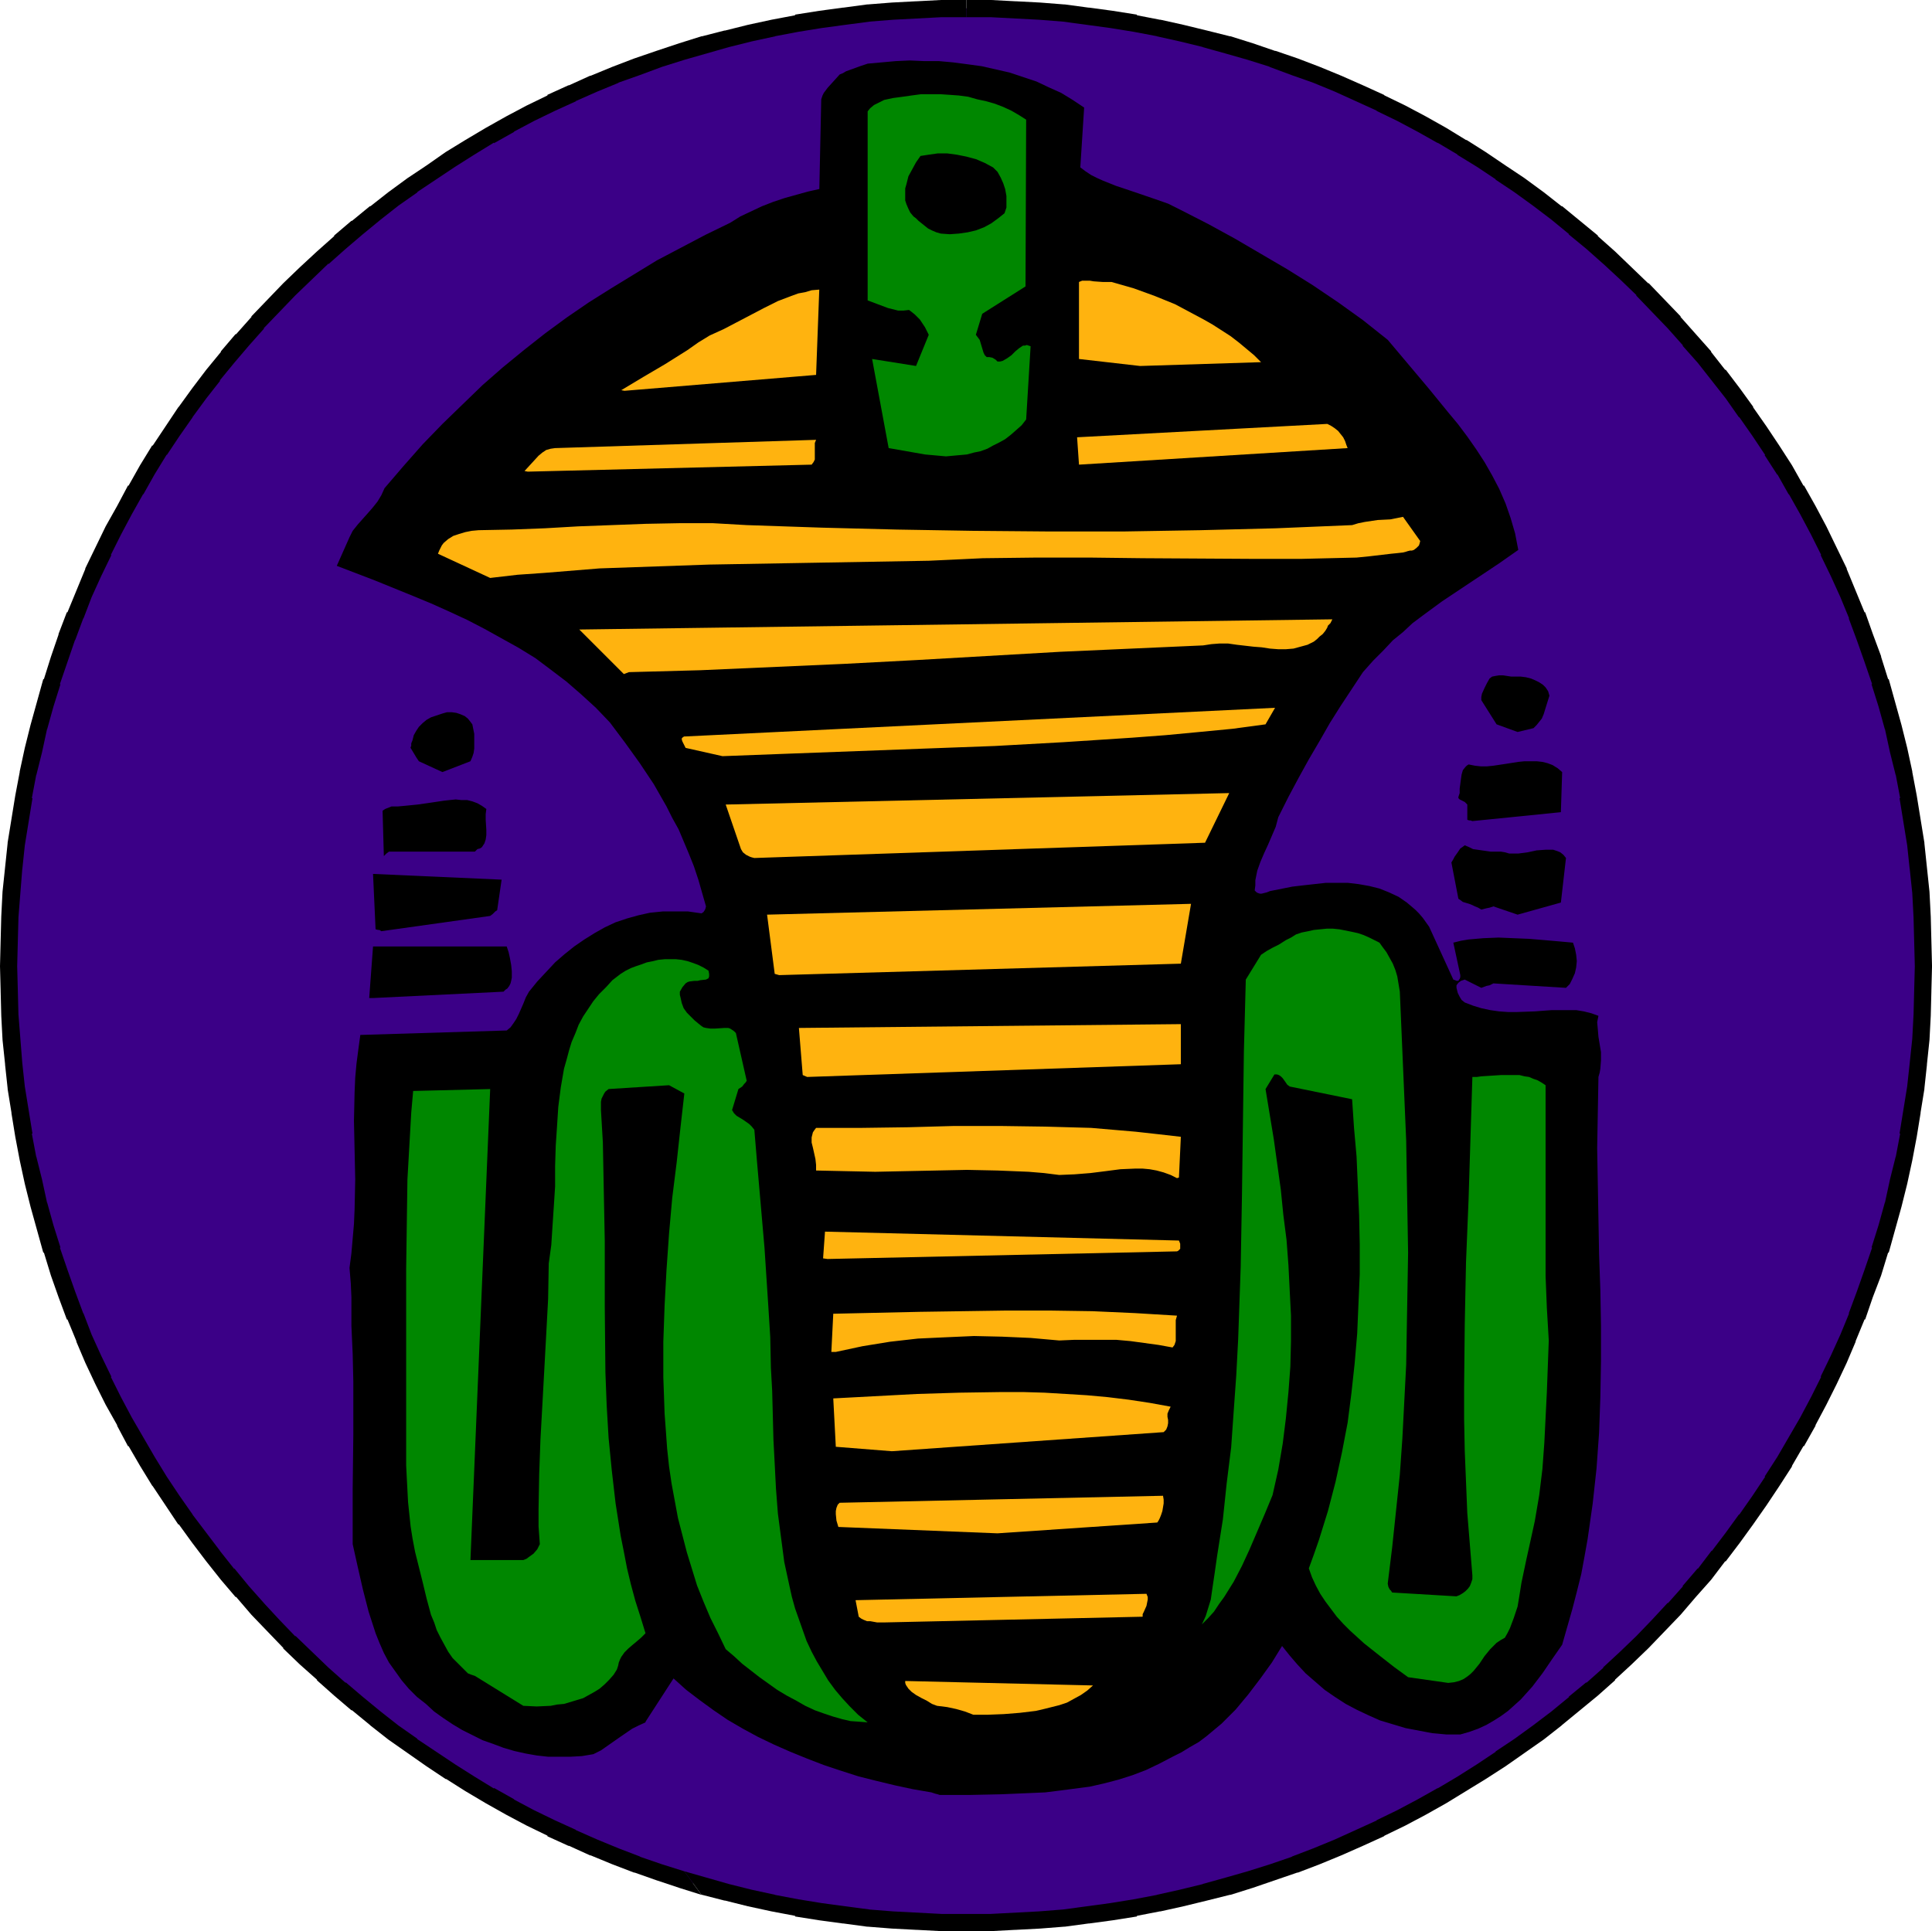 <?xml version="1.0" encoding="UTF-8" standalone="no"?>
<svg
   version="1.0"
   width="129.766mm"
   height="129.724mm"
   id="svg32"
   sodipodi:docname="Cobra.wmf"
   xmlns:inkscape="http://www.inkscape.org/namespaces/inkscape"
   xmlns:sodipodi="http://sodipodi.sourceforge.net/DTD/sodipodi-0.dtd"
   xmlns="http://www.w3.org/2000/svg"
   xmlns:svg="http://www.w3.org/2000/svg">
  <sodipodi:namedview
     id="namedview32"
     pagecolor="#ffffff"
     bordercolor="#000000"
     borderopacity="0.25"
     inkscape:showpageshadow="2"
     inkscape:pageopacity="0.0"
     inkscape:pagecheckerboard="0"
     inkscape:deskcolor="#d1d1d1"
     inkscape:document-units="mm" />
  <defs
     id="defs1">
    <pattern
       id="WMFhbasepattern"
       patternUnits="userSpaceOnUse"
       width="6"
       height="6"
       x="0"
       y="0" />
  </defs>
  <path
     style="fill:#3b0087;fill-opacity:1;fill-rule:evenodd;stroke:none"
     d="m 245.309,2.101 6.141,0.162 6.302,0.162 6.141,0.323 6.141,0.646 6.141,0.646 5.979,0.97 5.979,0.97 5.979,1.131 5.818,1.293 5.979,1.454 5.818,1.454 5.656,1.778 5.656,1.778 5.656,2.101 5.494,2.101 5.494,2.262 5.494,2.262 5.171,2.586 5.333,2.586 5.171,2.747 5.171,2.909 5.01,2.909 5.01,3.232 4.848,3.232 4.848,3.232 4.686,3.555 4.686,3.555 4.525,3.555 4.525,3.878 4.363,3.878 4.202,3.878 4.202,4.202 4.04,4.04 4.04,4.363 3.878,4.363 3.717,4.363 3.717,4.525 3.555,4.686 3.394,4.848 3.394,4.686 3.232,4.848 3.07,5.01 3.07,5.171 2.909,5.01 2.747,5.333 2.586,5.171 2.424,5.333 2.424,5.494 2.262,5.494 2.101,5.494 1.939,5.656 1.939,5.656 1.616,5.818 1.616,5.656 1.454,5.979 1.293,5.818 1.131,5.979 0.97,5.979 0.808,5.979 0.808,6.141 0.485,6.141 0.323,6.141 0.323,6.302 v 6.302 6.141 l -0.323,6.302 -0.323,6.141 -0.485,6.141 -0.808,6.141 -0.808,5.979 -0.97,5.979 -1.131,5.979 -1.293,5.979 -1.454,5.818 -1.616,5.818 -1.616,5.656 -1.939,5.656 -1.939,5.656 -2.101,5.494 -2.262,5.494 -2.424,5.333 -2.424,5.494 -2.586,5.171 -2.747,5.171 -2.909,5.171 -3.07,5.01 -3.07,5.01 -3.232,4.848 -3.394,4.848 -3.394,4.686 -3.555,4.686 -3.717,4.525 -3.717,4.525 -3.878,4.363 -4.04,4.202 -4.04,4.202 -4.202,4.04 -4.202,4.04 -4.363,3.878 -4.525,3.717 -4.525,3.717 -4.686,3.555 -4.686,3.394 -4.848,3.394 -4.848,3.232 -5.01,3.07 -5.01,2.909 -5.171,2.909 -5.171,2.747 -5.333,2.586 -5.171,2.586 -5.494,2.262 -5.494,2.262 -5.494,2.262 -5.656,1.778 -5.656,1.939 -5.656,1.778 -5.818,1.454 -5.979,1.454 -5.818,1.293 -5.979,1.131 -5.979,0.97 -5.979,0.97 -6.141,0.646 -6.141,0.646 -6.141,0.323 -6.302,0.162 -6.141,0.162 -6.302,-0.162 -6.302,-0.162 -6.141,-0.323 -6.141,-0.646 -6.141,-0.646 -5.979,-0.97 -5.979,-0.97 -5.979,-1.131 -5.979,-1.293 -5.818,-1.454 -5.818,-1.454 -5.656,-1.778 -5.656,-1.939 -5.656,-1.778 -5.494,-2.262 -5.494,-2.262 -5.494,-2.262 -5.333,-2.586 -5.333,-2.586 -5.171,-2.747 -5.171,-2.909 -5.01,-2.909 -4.848,-3.07 -5.01,-3.232 -4.686,-3.394 -4.848,-3.394 -4.525,-3.555 -4.686,-3.717 -4.363,-3.717 -4.363,-3.878 -4.202,-4.04 -4.202,-4.04 -4.04,-4.202 -4.04,-4.202 -3.878,-4.363 -3.717,-4.525 -3.717,-4.525 -3.555,-4.686 -3.555,-4.686 -3.232,-4.848 -3.232,-4.848 -3.07,-5.01 -3.07,-5.01 -2.909,-5.171 -2.747,-5.171 -2.586,-5.171 -2.424,-5.494 -2.424,-5.333 -2.262,-5.494 -2.101,-5.494 -1.939,-5.656 -1.939,-5.656 -1.616,-5.656 -1.616,-5.818 -1.454,-5.818 -1.293,-5.979 -1.131,-5.979 -0.97,-5.979 -0.808,-5.979 -0.808,-6.141 -0.485,-6.141 -0.323,-6.141 -0.323,-6.302 v -6.141 -6.302 l 0.323,-6.302 0.323,-6.141 0.485,-6.141 0.808,-6.141 0.808,-5.979 0.97,-5.979 1.131,-5.979 1.293,-5.818 1.454,-5.979 1.616,-5.656 1.616,-5.818 1.939,-5.656 1.939,-5.656 2.101,-5.494 2.262,-5.494 2.424,-5.494 2.424,-5.333 2.586,-5.171 2.747,-5.333 2.909,-5.01 3.07,-5.171 3.07,-5.01 3.232,-4.848 3.232,-4.686 3.555,-4.848 3.555,-4.686 3.717,-4.525 3.717,-4.363 3.878,-4.363 4.04,-4.363 4.04,-4.04 4.202,-4.202 4.202,-3.878 4.363,-3.878 4.363,-3.878 4.686,-3.555 4.525,-3.555 4.848,-3.555 4.686,-3.232 5.01,-3.232 4.848,-3.232 5.01,-2.909 5.171,-2.909 5.171,-2.747 5.333,-2.586 5.333,-2.586 5.494,-2.262 5.494,-2.262 5.494,-2.101 5.656,-2.101 5.656,-1.778 5.656,-1.778 5.818,-1.454 5.818,-1.454 5.979,-1.293 5.979,-1.131 5.979,-0.97 5.979,-0.97 6.141,-0.646 6.141,-0.646 6.141,-0.323 6.302,-0.162 z"
     id="path1" />
  <path
     style="fill:#000000;fill-opacity:1;fill-rule:evenodd;stroke:none"
     d="m 245.309,4.363 h 6.141 v 0 l 6.141,0.323 v 0 l 6.141,0.323 v 0 l 6.141,0.485 v 0 l 5.979,0.808 v 0 l 5.979,0.808 v 0 l 5.979,0.97 v 0 l 5.979,1.131 h -0.162 l 5.818,1.293 5.979,1.454 h -0.162 l 5.818,1.616 v 0 l 5.656,1.616 v 0 l 5.656,1.778 h -0.162 l 5.656,2.101 5.494,1.939 v 0 l 5.494,2.262 v 0 l 5.333,2.424 v 0 l 5.333,2.424 h -0.162 l 5.333,2.586 5.171,2.747 v 0 l 5.171,2.909 -0.162,-0.162 5.171,3.07 h -0.162 l 5.01,3.07 v 0 l 4.848,3.232 h -0.162 l 4.848,3.232 v 0 l 4.686,3.394 4.686,3.555 v 0 l 4.525,3.717 h -0.162 l 4.525,3.717 v 0 l 4.363,3.878 -0.162,-0.162 4.363,4.04 4.202,4.04 h -0.162 l 4.04,4.202 4.04,4.202 v 0 l 3.878,4.363 h -0.162 l 3.878,4.363 v 0 l 3.555,4.525 v 0 l 3.555,4.525 3.394,4.848 v -0.162 l 3.394,4.848 v 0 l 3.232,4.848 h -0.162 l 3.232,5.01 v -0.162 l 2.909,5.171 v -0.162 l 2.909,5.171 v 0 l 2.747,5.171 2.586,5.171 h -0.162 l 2.586,5.333 v 0 l 2.424,5.333 v 0 l 2.262,5.494 -0.162,-0.162 2.101,5.656 1.939,5.494 v 0 l 1.939,5.656 h -0.162 l 1.778,5.656 v 0 l 1.616,5.818 v -0.162 l 1.293,5.979 1.454,5.818 v -0.162 l 1.131,5.979 h -0.162 l 0.97,5.979 v 0 l 0.97,5.979 v 0 l 0.646,6.141 v -0.162 l 0.646,6.141 v 0 l 0.323,6.141 v 0 l 0.162,6.141 v 0 l 0.162,6.302 -0.162,6.141 v 0 l -0.162,6.302 v -0.162 l -0.323,6.141 v 0 l -0.646,6.141 v 0 l -0.646,5.979 v 0 l -0.97,5.979 v 0 l -0.97,5.979 h 0.162 l -1.131,5.979 v -0.162 l -1.454,5.818 -1.293,5.979 v -0.162 l -1.616,5.818 v 0 l -1.778,5.656 h 0.162 l -1.939,5.656 v 0 l -1.939,5.494 -2.101,5.656 0.162,-0.162 -2.262,5.494 v 0 l -2.424,5.333 v 0 l -2.586,5.333 h 0.162 l -2.586,5.171 -2.747,5.171 v 0 l -2.909,5.01 v 0 l -2.909,5.01 v 0 l -3.232,5.01 h 0.162 l -3.232,4.848 v 0 l -3.394,4.848 v -0.162 l -3.394,4.686 -3.555,4.686 v -0.162 l -3.555,4.686 v -0.162 l -3.878,4.525 h 0.162 l -3.878,4.363 v -0.162 l -4.04,4.363 -4.04,4.202 0.162,-0.162 -4.202,4.04 -4.363,4.04 h 0.162 l -4.363,3.878 v -0.162 l -4.525,3.717 h 0.162 l -4.525,3.717 v 0 l -4.686,3.555 -4.686,3.394 v 0 l -4.848,3.232 h 0.162 l -4.848,3.232 v 0 l -4.848,3.07 -5.171,3.07 0.162,-0.162 -5.171,2.909 v 0 l -5.171,2.747 -5.333,2.586 h 0.162 l -5.333,2.424 v 0 l -5.333,2.424 v 0 l -5.494,2.262 v 0 l -5.494,2.101 h 0.162 l -5.656,1.939 -5.656,1.778 v 0 l -5.656,1.616 v 0 l -5.818,1.616 h 0.162 l -5.979,1.454 -5.818,1.293 h 0.162 l -5.979,1.131 v 0 l -5.979,0.97 v 0 l -5.979,0.808 v 0 l -5.979,0.808 v 0 l -6.141,0.485 v 0 l -6.141,0.323 v 0 l -6.141,0.323 v 0 h -6.141 -6.302 v 0 l -6.141,-0.323 v 0 l -6.141,-0.323 v 0 l -6.141,-0.485 h 0.162 l -6.141,-0.808 v 0 l -5.979,-0.808 v 0 l -5.979,-0.97 v 0 l -5.979,-1.131 h 0.162 l -5.979,-1.293 -5.818,-1.454 v 0 l -5.656,-1.616 v 0 l -5.656,-1.616 v 0 l 4.363,5.979 h 0.162 l 5.656,1.454 h 0.162 l 5.818,1.454 5.979,1.293 v 0 l 5.979,1.131 v 0.162 l 6.141,0.97 v 0 l 5.979,0.808 h 0.162 l 5.979,0.808 h 0.162 l 6.141,0.485 v 0 l 6.141,0.323 h 0.162 l 6.141,0.323 h 0.162 6.302 6.141 0.162 l 6.141,-0.323 h 0.162 l 6.141,-0.323 v 0 l 6.141,-0.485 h 0.162 l 5.979,-0.808 h 0.162 l 5.979,-0.808 v 0 l 6.141,-0.97 v -0.162 l 5.818,-1.131 h 0.162 l 5.818,-1.293 5.979,-1.454 v 0 l 5.818,-1.454 h 0.162 l 5.656,-1.778 v 0 l 5.656,-1.939 5.656,-1.939 h 0.162 l 5.494,-2.101 v 0 l 5.494,-2.262 v 0 l 5.494,-2.424 v 0 l 5.333,-2.424 0.162,-0.162 5.333,-2.586 5.171,-2.747 v 0 l 5.171,-2.909 v 0 l 5.01,-3.07 5.01,-3.07 v 0 l 5.01,-3.232 v 0 l 4.848,-3.394 v 0 l 4.848,-3.394 4.525,-3.555 0.162,-0.162 4.525,-3.717 v 0 l 4.525,-3.717 v 0 l 4.363,-3.878 v -0.162 l 4.202,-3.878 4.202,-4.04 0.162,-0.162 4.04,-4.202 4.04,-4.202 v 0 l 3.878,-4.525 v 0 l 3.878,-4.363 v 0 l 3.555,-4.686 h 0.162 l 3.555,-4.686 3.394,-4.686 v 0 l 3.394,-4.848 v 0 l 3.232,-4.848 v 0 l 3.232,-5.01 v -0.162 l 2.909,-5.01 h 0.162 l 2.909,-5.171 v -0.162 l 2.747,-5.171 2.586,-5.171 v 0 l 2.586,-5.494 v 0 l 2.262,-5.333 v -0.162 l 2.262,-5.494 h 0.162 l 1.939,-5.656 2.101,-5.494 v 0 l 1.778,-5.818 h 0.162 l 1.616,-5.818 v 0 l 1.616,-5.818 v 0 l 1.454,-5.818 1.293,-5.979 v 0 l 1.131,-5.979 v 0 l 0.97,-5.979 v -0.162 l 0.97,-5.979 v -0.162 l 0.646,-5.979 v -0.162 l 0.646,-6.141 v 0 l 0.323,-6.141 v 0 l 0.162,-6.302 v -0.162 l 0.162,-6.141 -0.162,-6.302 v 0 l -0.162,-6.302 v 0 l -0.323,-6.302 v 0 l -0.646,-6.141 v 0 l -0.646,-6.141 v -0.162 l -0.97,-5.979 v 0 l -0.97,-5.979 v 0 l -1.131,-5.979 v -0.162 l -1.293,-5.979 -1.454,-5.818 v 0 l -1.616,-5.818 v 0 l -1.616,-5.818 h -0.162 l -1.778,-5.656 v -0.162 l -2.101,-5.656 -1.939,-5.494 h -0.162 l -2.262,-5.494 v 0 l -2.262,-5.494 v -0.162 l -2.586,-5.333 v 0 l -2.586,-5.333 -2.747,-5.171 v 0 l -2.909,-5.171 h -0.162 l -2.909,-5.171 v 0 l -3.232,-5.01 v 0 l -3.232,-4.848 v 0 l -3.394,-4.848 v -0.162 l -3.394,-4.686 -3.555,-4.686 h -0.162 l -3.555,-4.525 v -0.162 l -3.878,-4.363 v 0 l -3.878,-4.363 v -0.162 l -4.04,-4.202 -4.04,-4.202 h -0.162 l -4.202,-4.04 -4.202,-4.04 v 0 l -4.363,-3.878 v -0.162 l -4.525,-3.717 v 0 l -4.525,-3.717 h -0.162 l -4.525,-3.555 -4.848,-3.555 v 0 l -4.848,-3.232 v 0 l -5.01,-3.394 v 0 l -4.848,-3.07 h -0.162 l -5.01,-3.07 v 0 l -5.171,-2.909 v 0 l -5.171,-2.747 -5.333,-2.586 -0.162,-0.162 -5.333,-2.424 v 0 l -5.494,-2.424 v 0 l -5.494,-2.262 v 0 l -5.494,-2.101 -5.656,-1.939 h -0.162 l -5.656,-1.939 v 0 l -5.656,-1.778 h -0.162 l -5.818,-1.454 v 0 l -5.979,-1.454 -5.818,-1.293 h -0.162 l -5.818,-1.131 V 3.717 l -6.141,-0.97 v 0 l -5.979,-0.808 h -0.162 l -5.979,-0.808 h -0.162 L 264.054,0.646 v 0 l -6.141,-0.323 h -0.162 L 251.611,0 h -0.162 -6.141 z"
     id="path2" />
  <path
     style="fill:#000000;fill-opacity:1;fill-rule:evenodd;stroke:none"
     d="m 173.72,475.103 -5.656,-1.778 -5.656,-1.939 h 0.162 l -5.494,-2.101 v 0 l -5.494,-2.262 v 0 l -5.494,-2.424 h 0.162 l -5.333,-2.424 v 0 l -5.333,-2.586 -5.171,-2.747 h 0.162 l -5.171,-2.909 v 0.162 l -5.01,-3.07 -4.848,-3.07 v 0 l -4.848,-3.232 v 0 l -4.848,-3.232 h 0.162 l -4.848,-3.394 -4.525,-3.555 v 0 l -4.525,-3.717 v 0 l -4.363,-3.717 v 0.162 l -4.363,-3.878 v 0 l -4.202,-4.04 -4.202,-4.04 v 0.162 l -4.04,-4.202 -4.04,-4.363 0.162,0.162 -3.878,-4.363 v 0 l -3.717,-4.525 v 0.162 l -3.717,-4.686 0.162,0.162 -3.555,-4.686 -3.555,-4.686 0.162,0.162 -3.394,-4.848 v 0 l -3.232,-4.848 v 0 l -3.07,-5.01 -2.909,-5.01 v 0 l -2.909,-5.01 v 0 l -2.747,-5.171 -2.586,-5.171 h 0.162 l -2.586,-5.333 v 0 l -2.424,-5.333 v 0 l -2.101,-5.494 v 0.162 l -2.101,-5.656 -1.939,-5.494 v 0 l -1.939,-5.656 h 0.162 l -1.778,-5.656 v 0 l -1.616,-5.818 v 0.162 l -1.293,-5.979 -1.454,-5.818 v 0.162 l -1.131,-5.979 h 0.162 l -0.97,-5.979 v 0 l -0.97,-5.979 v 0 l -0.646,-5.979 v 0 L 5.171,263.731 v 0 l -0.485,-6.141 v 0.162 l -0.162,-6.302 v 0 l -0.162,-6.141 0.162,-6.302 v 0 l 0.162,-6.141 v 0 l 0.485,-6.141 v 0 l 0.485,-6.141 v 0.162 l 0.646,-6.141 v 0 l 0.97,-5.979 v 0 l 0.97,-5.979 H 8.08 l 1.131,-5.979 v 0.162 l 1.454,-5.818 1.293,-5.979 v 0.162 l 1.616,-5.818 v 0 l 1.778,-5.656 h -0.162 l 1.939,-5.656 1.939,-5.656 v 0.162 l 2.101,-5.656 v 0.162 l 2.101,-5.494 v 0 l 2.424,-5.333 v 0 l 2.586,-5.333 h -0.162 l 2.586,-5.171 2.747,-5.171 v 0 l 2.909,-5.171 v 0.162 l 2.909,-5.171 3.07,-5.01 v 0.162 l 3.232,-4.848 v 0 l 3.394,-4.848 -0.162,0.162 3.555,-4.848 3.555,-4.525 h -0.162 l 3.717,-4.525 v 0 l 3.717,-4.363 v 0 l 3.878,-4.363 h -0.162 l 4.04,-4.202 4.04,-4.202 v 0 l 4.202,-4.04 4.202,-4.04 v 0.162 l 4.363,-3.878 v 0 l 4.363,-3.717 v 0 l 4.525,-3.717 v 0 l 4.525,-3.555 4.848,-3.394 h -0.162 l 4.848,-3.232 v 0 l 4.848,-3.232 v 0 l 4.848,-3.07 v 0 l 5.01,-3.07 v 0.162 l 5.171,-2.909 h -0.162 l 5.171,-2.747 5.333,-2.586 v 0 l 5.333,-2.424 h -0.162 l 5.494,-2.424 v 0 l 5.494,-2.262 h -0.162 l 5.494,-1.939 5.656,-2.101 v 0 l 5.656,-1.778 v 0 l 5.656,-1.616 v 0 l 5.656,-1.616 v 0 l 5.818,-1.454 5.979,-1.293 h -0.162 l 5.979,-1.131 v 0 l 5.979,-0.97 v 0 l 5.979,-0.808 v 0 l 6.141,-0.808 h -0.162 l 6.141,-0.485 v 0 l 6.141,-0.323 v 0 l 6.141,-0.323 v 0 h 6.302 V 0 h -6.302 -0.162 l -6.141,0.323 h -0.162 l -6.141,0.323 v 0 l -6.141,0.485 h -0.162 l -5.979,0.808 h -0.162 l -5.979,0.808 v 0 l -6.141,0.97 v 0.162 l -5.979,1.131 v 0 l -5.979,1.293 -5.818,1.454 h -0.162 l -5.656,1.454 h -0.162 l -5.656,1.778 v 0 l -5.818,1.939 v 0 l -5.656,1.939 -5.494,2.101 v 0 l -5.494,2.262 h -0.162 l -5.333,2.424 h -0.162 l -5.333,2.424 v 0.162 l -5.333,2.586 -5.171,2.747 v 0 l -5.171,2.909 v 0 l -5.171,3.07 v 0 l -5.01,3.07 v 0 l -4.848,3.394 v 0 l -4.848,3.232 v 0 l -4.848,3.555 -4.525,3.555 h -0.162 l -4.525,3.717 h -0.162 l -4.363,3.717 v 0.162 l -4.363,3.878 v 0 l -4.363,4.04 -4.202,4.04 v 0 l -4.04,4.202 -4.04,4.202 v 0.162 l -3.878,4.363 h -0.162 l -3.717,4.363 v 0.162 l -3.717,4.525 v 0 l -3.555,4.686 -3.394,4.686 -0.162,0.162 -3.232,4.848 v 0 l -3.232,4.848 h -0.162 l -3.07,5.01 -2.909,5.171 h -0.162 l -2.747,5.171 v 0 l -2.909,5.171 -2.586,5.333 v 0 l -2.586,5.333 v 0.162 l -2.262,5.494 v 0 l -2.262,5.494 h -0.162 l -2.101,5.494 v 0.162 l -1.939,5.656 -1.778,5.656 h -0.162 l -1.616,5.818 v 0 l -1.616,5.818 v 0 l -1.454,5.818 -1.293,5.979 v 0.162 l -1.131,5.979 v 0 l -0.97,5.979 v 0 l -0.97,5.979 v 0.162 l -0.646,6.141 v 0 l -0.646,6.141 v 0 l -0.323,6.302 v 0 l -0.162,6.302 v 0 L 0,245.309 l 0.162,6.141 v 0.162 l 0.162,6.302 v 0 l 0.323,6.141 v 0 l 0.646,6.141 v 0.162 l 0.646,5.979 v 0.162 l 0.97,5.979 v 0.162 l 0.97,5.979 v 0 l 1.131,5.979 v 0 l 1.293,5.979 1.454,5.818 v 0 l 1.616,5.818 v 0 l 1.616,5.818 h 0.162 l 1.778,5.818 v 0 l 1.939,5.494 2.101,5.656 h 0.162 l 2.262,5.494 v 0.162 l 2.262,5.333 v 0 l 2.586,5.494 v 0 l 2.586,5.171 2.909,5.171 v 0.162 l 2.747,5.171 h 0.162 l 2.909,5.01 3.07,5.01 0.162,0.162 3.232,4.848 v 0 l 3.232,4.848 h 0.162 l 3.394,4.686 3.555,4.686 v 0 l 3.717,4.686 v 0 l 3.717,4.363 h 0.162 l 3.878,4.525 v 0 l 4.04,4.202 4.04,4.202 v 0.162 l 4.202,4.04 4.363,3.878 v 0.162 l 4.363,3.878 v 0 l 4.363,3.717 h 0.162 l 4.525,3.717 0.162,0.162 4.525,3.555 4.848,3.394 v 0 l 4.848,3.394 v 0 l 4.848,3.232 h 0.162 l 4.848,3.07 5.171,3.07 v 0 l 5.171,2.909 v 0 l 5.171,2.747 5.333,2.586 v 0.162 l 5.333,2.424 h 0.162 l 5.333,2.424 h 0.162 l 5.494,2.262 v 0 l 5.494,2.101 h 0.162 l 5.494,1.939 5.818,1.939 v 0 l 5.656,1.778 z"
     id="path3" />
  <path
     style="fill:#000000;fill-opacity:1;fill-rule:evenodd;stroke:none"
     d="m 238.845,455.711 h 7.595 l 7.595,-0.162 7.595,-0.323 3.717,-0.162 3.878,-0.485 3.717,-0.485 3.717,-0.485 3.555,-0.808 3.717,-0.97 3.555,-1.131 3.394,-1.293 3.394,-1.616 3.394,-1.778 2.262,-1.131 2.101,-1.293 2.262,-1.293 1.939,-1.454 1.939,-1.616 1.939,-1.616 1.778,-1.778 1.778,-1.778 3.232,-3.878 3.07,-4.04 2.909,-4.04 2.586,-4.202 1.939,2.424 1.939,2.262 2.101,2.262 2.424,2.101 2.424,2.101 2.586,1.778 2.747,1.778 2.747,1.454 3.07,1.454 2.909,1.293 3.232,0.97 3.232,0.97 3.394,0.646 3.394,0.646 3.555,0.323 h 3.555 l 2.262,-0.646 2.262,-0.808 2.101,-0.97 1.939,-1.131 1.778,-1.131 1.778,-1.293 1.616,-1.454 1.616,-1.454 1.454,-1.616 1.454,-1.616 2.586,-3.394 2.424,-3.555 2.586,-3.717 1.293,-4.525 1.293,-4.525 1.131,-4.363 1.131,-4.525 0.808,-4.363 0.808,-4.525 0.646,-4.525 0.646,-4.525 0.97,-8.888 0.646,-9.05 0.323,-9.05 0.162,-9.05 v -9.05 l -0.162,-9.05 -0.323,-9.05 -0.162,-9.05 -0.323,-17.938 0.162,-9.05 0.162,-9.05 0.323,-1.131 0.162,-0.97 0.162,-2.101 v -2.101 l -0.323,-1.939 -0.323,-1.939 -0.162,-1.939 -0.162,-1.778 0.162,-0.808 0.162,-0.808 -1.778,-0.646 -1.939,-0.485 -1.939,-0.323 h -1.939 -2.101 -2.101 l -2.262,0.162 -2.101,0.162 -4.525,0.162 h -2.262 l -2.262,-0.162 -2.262,-0.323 -2.262,-0.485 -2.101,-0.646 -2.101,-0.808 -0.808,-0.646 -0.485,-0.808 -0.485,-0.97 -0.323,-1.293 v -0.646 l 0.485,-0.646 0.646,-0.485 0.97,-0.323 4.202,2.101 1.293,-0.485 0.808,-0.162 0.97,-0.485 18.422,1.131 0.97,-0.97 0.646,-1.293 0.646,-1.454 0.323,-1.454 0.162,-1.616 -0.162,-1.616 -0.323,-1.616 -0.485,-1.454 -3.555,-0.323 -3.717,-0.323 -3.878,-0.323 -3.878,-0.162 -3.878,-0.162 -3.878,0.162 -3.717,0.323 -1.939,0.323 -1.939,0.485 1.778,8.242 v 0.485 l -0.162,0.485 -0.162,0.162 -0.162,0.323 h -0.162 -0.323 l -0.323,-0.162 -0.485,-0.162 -6.141,-13.413 -0.808,-1.131 -0.808,-1.131 -0.97,-1.131 -0.97,-0.97 -2.101,-1.778 -2.101,-1.454 -2.424,-1.131 -2.424,-0.97 -2.586,-0.646 -2.747,-0.485 -2.747,-0.323 h -2.747 -2.747 l -2.909,0.323 -2.909,0.323 -2.747,0.323 -5.656,1.131 -0.808,0.323 -0.646,0.162 -0.646,0.162 v 0 h -0.162 -0.323 l -0.485,-0.162 -0.323,-0.162 -0.485,-0.485 0.162,-1.293 v -1.293 l 0.485,-2.424 0.808,-2.262 0.97,-2.262 0.97,-2.101 0.97,-2.262 0.97,-2.262 0.646,-2.424 2.586,-5.171 2.586,-4.848 2.586,-4.686 2.747,-4.686 2.586,-4.525 2.747,-4.363 5.656,-8.565 2.586,-2.909 2.586,-2.586 2.424,-2.586 2.586,-2.101 2.424,-2.262 2.586,-1.939 2.424,-1.778 2.424,-1.778 4.848,-3.232 4.848,-3.232 4.848,-3.232 4.848,-3.394 -0.808,-4.202 -1.131,-3.878 -1.293,-3.717 -1.616,-3.717 -1.778,-3.394 -1.939,-3.394 -2.101,-3.232 -2.262,-3.232 -2.424,-3.232 -2.424,-2.909 -5.01,-6.141 -5.171,-6.141 -5.171,-6.141 -6.302,-5.01 -6.302,-4.525 -6.464,-4.363 -6.464,-4.04 -6.626,-3.878 -6.626,-3.878 -6.787,-3.717 -6.949,-3.555 -3.232,-1.616 -3.232,-1.131 -6.626,-2.262 -3.394,-1.131 -3.232,-1.293 -1.454,-0.646 -1.616,-0.808 -1.454,-0.97 -1.293,-0.97 0.97,-15.19 -2.909,-1.939 -2.909,-1.778 -3.232,-1.454 -3.07,-1.454 -3.394,-1.131 -3.394,-1.131 -3.555,-0.808 -3.555,-0.808 -3.555,-0.485 -3.717,-0.485 -3.555,-0.323 h -3.717 l -3.717,-0.162 -3.555,0.162 -3.555,0.323 -3.555,0.323 -1.939,0.646 -1.778,0.646 -1.778,0.646 -0.808,0.485 -0.808,0.323 -3.07,3.394 -0.97,1.293 -0.323,0.646 -0.323,0.97 -0.485,22.786 -2.909,0.646 -2.909,0.808 -2.909,0.808 -2.909,0.97 -2.909,1.131 -2.747,1.293 -2.747,1.293 -2.586,1.616 -6.302,3.07 -6.141,3.232 -6.141,3.232 -5.818,3.555 -5.818,3.555 -5.656,3.555 -5.656,3.878 -5.494,4.04 -5.333,4.202 -5.333,4.363 -5.171,4.525 -5.01,4.848 -5.171,5.01 -5.01,5.171 -4.848,5.494 -4.848,5.656 -0.808,1.778 -0.97,1.616 -1.293,1.616 -1.131,1.293 -2.586,2.909 -1.293,1.616 -0.808,1.616 -3.232,7.272 9.696,3.717 9.534,3.878 4.686,1.939 4.686,2.101 4.525,2.101 4.363,2.262 4.363,2.424 4.363,2.424 4.202,2.586 3.878,2.909 4.04,3.07 3.717,3.232 3.717,3.394 3.555,3.717 3.878,5.171 3.717,5.171 3.555,5.333 3.232,5.656 1.454,2.909 1.616,2.909 1.293,3.07 1.293,3.07 1.293,3.232 1.131,3.394 0.97,3.394 0.97,3.394 -0.162,0.646 -0.162,0.323 -0.323,0.485 -0.485,0.323 -3.394,-0.485 h -3.394 -3.07 l -3.232,0.323 -2.909,0.646 -2.909,0.808 -2.909,0.97 -2.747,1.293 -2.586,1.454 -2.586,1.616 -2.586,1.778 -2.424,1.939 -2.424,2.101 -2.262,2.424 -2.262,2.424 -2.101,2.586 -0.808,1.454 -0.646,1.616 -1.131,2.586 -0.646,1.293 -0.646,0.97 -0.808,1.131 -0.97,0.808 -37.168,1.131 -0.485,3.555 -0.485,3.717 -0.323,3.555 -0.162,3.717 -0.162,7.272 0.162,7.434 0.162,7.434 -0.162,7.595 -0.162,3.717 -0.323,3.717 -0.323,3.717 -0.485,3.717 0.162,1.939 0.162,1.939 0.162,3.555 v 3.555 3.717 l 0.323,7.11 0.162,6.949 v 13.736 l -0.162,13.574 v 6.949 7.11 l 1.293,5.818 1.293,5.656 1.454,5.656 1.778,5.494 0.97,2.424 1.131,2.586 1.293,2.424 1.616,2.262 1.616,2.262 1.778,2.101 2.101,2.101 2.262,1.778 2.101,1.939 2.262,1.616 2.424,1.616 2.424,1.454 2.586,1.293 2.586,1.293 2.747,0.97 2.586,0.97 2.747,0.808 2.909,0.646 2.747,0.485 2.909,0.323 h 2.747 2.909 l 2.909,-0.162 2.909,-0.485 1.939,-0.97 1.616,-1.131 1.616,-1.131 1.616,-1.131 3.07,-2.101 1.616,-0.808 1.778,-0.808 v -0.162 l 7.11,-10.989 3.232,2.909 3.394,2.586 3.555,2.586 3.555,2.424 3.878,2.262 3.878,2.101 4.04,1.939 4.04,1.778 4.363,1.778 4.202,1.616 4.363,1.454 4.525,1.454 4.525,1.131 4.686,1.131 4.525,0.97 4.686,0.808 0.485,0.162 0.485,0.162 0.646,0.162 0.485,0.162 z"
     id="path4" />
  <path
     style="fill:#008700;fill-opacity:1;fill-rule:evenodd;stroke:none"
     d="m 220.261,437.289 -2.424,-1.939 -2.101,-2.101 -1.939,-2.101 -1.778,-2.101 -1.778,-2.424 -1.454,-2.424 -1.454,-2.424 -1.293,-2.424 -1.293,-2.747 -0.97,-2.747 -0.97,-2.747 -0.97,-2.747 -0.808,-2.909 -0.646,-2.909 -1.293,-5.979 -0.808,-6.141 -0.808,-6.141 -0.485,-6.302 -0.323,-6.302 -0.323,-6.141 -0.162,-6.302 -0.162,-6.141 -0.323,-5.818 -0.162,-7.757 -0.485,-7.757 -0.485,-7.434 -0.485,-7.434 -1.293,-14.867 -0.646,-7.434 -0.646,-7.757 -0.646,-0.808 -0.646,-0.646 -1.616,-1.131 -1.616,-0.97 -0.646,-0.646 -0.485,-0.808 1.616,-5.333 0.485,-0.323 0.485,-0.323 0.485,-0.646 0.323,-0.323 0.323,-0.485 -2.747,-12.12 -0.485,-0.485 -0.485,-0.323 -0.485,-0.323 -0.485,-0.162 h -0.97 l -2.424,0.162 h -1.131 l -1.131,-0.162 -0.646,-0.162 -0.485,-0.323 -0.808,-0.646 -0.97,-0.808 -0.97,-0.97 -0.97,-0.97 -0.808,-1.131 -0.485,-1.293 -0.323,-1.454 -0.162,-0.646 v -0.808 l 0.646,-1.131 0.808,-0.97 0.485,-0.323 0.485,-0.162 1.293,-0.162 h 0.808 l 0.646,-0.162 1.454,-0.162 0.323,-0.162 0.323,-0.162 0.162,-0.485 v -0.646 l -0.162,-0.808 -1.293,-0.808 -1.293,-0.646 -1.293,-0.485 -1.454,-0.485 -1.454,-0.323 -1.454,-0.162 h -1.454 -1.454 l -1.616,0.162 -1.293,0.323 -1.616,0.323 -1.293,0.485 -1.454,0.485 -1.293,0.485 -1.293,0.646 -1.293,0.808 -2.101,1.616 -1.616,1.778 -1.778,1.778 -1.454,1.778 -1.293,1.939 -1.293,1.939 -1.131,2.101 -0.808,2.101 -0.97,2.262 -0.646,2.101 -0.646,2.424 -0.646,2.262 -0.808,4.686 -0.646,5.01 -0.323,5.01 -0.323,4.848 -0.162,5.171 v 5.171 l -0.323,5.01 -0.323,4.848 -0.323,5.01 -0.646,4.686 -0.162,9.05 -0.485,9.05 -0.97,17.776 -0.485,8.726 -0.323,8.888 -0.162,8.888 v 4.363 l 0.323,4.525 -0.323,0.646 -0.323,0.646 -0.97,1.131 -1.131,0.808 -0.646,0.485 -0.808,0.323 h -13.413 l 5.01,-119.584 -19.554,0.485 -0.485,5.494 -0.323,5.656 -0.646,11.312 -0.162,11.312 -0.162,11.474 v 34.744 11.474 3.555 l 0.162,3.232 0.162,3.07 0.162,3.07 0.646,6.141 0.485,3.07 0.646,3.394 0.97,3.878 0.97,3.878 0.97,4.04 1.131,4.202 0.808,1.939 0.646,1.939 0.97,1.939 0.97,1.778 0.97,1.778 1.131,1.616 1.454,1.454 1.454,1.454 0.485,0.485 0.485,0.485 0.808,0.323 0.97,0.323 12.282,7.595 3.394,0.162 3.555,-0.162 1.616,-0.323 1.778,-0.162 1.616,-0.485 1.616,-0.485 1.616,-0.485 1.454,-0.808 1.454,-0.808 1.293,-0.808 1.293,-1.131 1.131,-1.131 1.131,-1.293 0.808,-1.293 0.323,-0.97 0.162,-0.808 0.323,-0.808 0.323,-0.646 0.808,-1.131 0.97,-0.97 1.131,-0.97 0.97,-0.808 1.131,-0.97 1.131,-1.131 -1.293,-4.202 -1.293,-4.04 -1.131,-4.202 -0.97,-4.04 -0.808,-4.202 -0.808,-4.04 -1.293,-8.242 -0.97,-8.403 -0.808,-8.242 -0.485,-8.242 -0.323,-8.403 -0.162,-16.645 v -16.645 l -0.323,-16.645 -0.162,-8.403 -0.485,-8.242 v -1.131 -0.97 l 0.162,-0.808 0.323,-0.646 0.323,-0.646 0.323,-0.485 0.808,-0.646 15.352,-0.97 3.878,2.101 -0.97,8.565 -0.97,8.888 -1.131,9.05 -0.808,9.05 -0.646,9.211 -0.485,9.05 -0.323,9.211 v 9.05 l 0.162,4.525 0.162,4.686 0.323,4.363 0.323,4.525 0.485,4.525 0.646,4.363 0.808,4.363 0.808,4.363 1.131,4.363 1.131,4.363 1.293,4.202 1.293,4.202 1.616,4.04 1.778,4.202 1.939,3.878 1.939,4.04 2.101,1.778 2.101,1.939 4.363,3.394 2.262,1.616 2.262,1.616 2.424,1.454 2.424,1.293 2.262,1.293 2.424,1.131 2.262,0.808 2.424,0.808 2.262,0.646 2.101,0.485 2.262,0.162 z"
     id="path5" />
  <path
     style="fill:#ffb30f;fill-opacity:1;fill-rule:evenodd;stroke:none"
     d="m 247.086,435.35 h 3.717 l 4.04,-0.162 4.04,-0.323 4.04,-0.485 2.101,-0.485 1.939,-0.485 1.939,-0.485 1.939,-0.646 1.778,-0.97 1.778,-0.97 1.616,-1.131 1.454,-1.293 -47.672,-1.131 v 0.485 l 0.162,0.485 0.646,0.97 0.808,0.808 1.131,0.808 1.454,0.808 1.293,0.646 1.293,0.808 1.293,0.485 1.293,0.162 1.293,0.162 2.262,0.485 2.262,0.646 z"
     id="path6" />
  <path
     style="fill:#008700;fill-opacity:1;fill-rule:evenodd;stroke:none"
     d="m 367.64,427.27 1.454,-0.162 1.293,-0.323 1.131,-0.485 0.97,-0.646 0.808,-0.646 0.808,-0.808 1.454,-1.778 1.293,-1.939 1.454,-1.778 0.808,-0.808 0.808,-0.808 0.97,-0.646 1.131,-0.646 0.646,-1.131 0.646,-1.293 0.97,-2.586 0.97,-2.909 0.485,-2.909 0.485,-3.07 0.646,-3.07 0.646,-3.07 0.646,-2.909 1.454,-6.626 1.131,-6.626 0.808,-6.626 0.485,-6.626 0.323,-6.464 0.323,-6.464 0.485,-13.09 -0.485,-8.242 -0.323,-8.08 v -8.242 -8.08 -8.08 -24.078 l -0.97,-0.646 -1.131,-0.646 -0.97,-0.323 -1.131,-0.485 -1.131,-0.162 -1.293,-0.323 h -2.262 -2.424 l -5.01,0.323 -1.131,0.162 h -1.131 l -0.485,15.514 -0.485,15.675 -0.646,15.837 -0.323,15.837 -0.162,15.998 v 7.918 l 0.162,8.08 0.323,7.918 0.323,7.918 0.646,7.918 0.646,7.918 v 0.97 l -0.323,0.97 -0.323,0.808 -0.485,0.646 -0.646,0.646 -0.646,0.485 -0.808,0.485 -0.808,0.323 -16.322,-0.97 -0.323,-0.485 -0.323,-0.323 -0.323,-0.646 -0.162,-0.808 1.131,-9.211 0.97,-9.211 0.97,-9.211 0.646,-9.211 0.485,-9.373 0.485,-9.373 0.162,-9.534 0.162,-9.373 0.162,-9.534 -0.162,-9.373 -0.323,-19.069 -0.808,-18.907 -0.808,-18.907 -0.323,-1.939 -0.323,-1.939 -0.485,-1.616 -0.646,-1.616 -0.808,-1.454 -0.808,-1.454 -0.97,-1.293 -0.808,-1.131 -1.293,-0.646 -1.293,-0.646 -1.454,-0.646 -1.454,-0.485 -1.454,-0.323 -1.616,-0.323 -1.616,-0.323 -1.616,-0.162 h -1.616 l -1.616,0.162 -1.616,0.162 -1.454,0.323 -1.616,0.323 -1.454,0.485 -1.293,0.808 -1.293,0.646 -1.778,1.131 -1.616,0.808 -1.454,0.808 -1.454,0.97 -3.878,6.302 -0.485,18.261 -0.485,36.36 -0.323,18.261 -0.323,9.211 -0.323,9.211 -0.485,9.211 -0.646,9.05 -0.646,9.211 -1.131,9.05 -0.97,9.211 -1.454,9.211 -0.646,4.525 -0.646,4.363 -0.323,2.262 -0.646,2.101 -0.646,2.101 -0.97,2.101 1.616,-1.616 1.454,-1.616 1.293,-1.939 1.293,-1.778 2.424,-3.878 2.101,-4.04 1.939,-4.202 1.939,-4.525 1.939,-4.525 1.939,-4.686 1.454,-6.464 1.131,-6.626 0.808,-6.464 0.646,-6.626 0.485,-6.464 0.162,-6.464 v -6.464 l -0.323,-6.302 -0.323,-6.464 -0.485,-6.464 -0.808,-6.302 -0.646,-6.464 -1.778,-12.766 -2.101,-12.766 2.262,-3.717 h 0.646 l 0.485,0.162 0.485,0.323 0.485,0.485 0.808,1.131 0.323,0.485 0.646,0.485 15.837,3.232 0.485,7.272 0.646,7.272 0.323,7.434 0.323,7.434 0.162,7.434 v 7.595 l -0.323,7.434 -0.323,7.595 -0.646,7.595 -0.808,7.434 -0.97,7.595 -1.454,7.595 -1.616,7.434 -1.939,7.434 -2.262,7.272 -1.293,3.717 -1.293,3.555 0.808,2.262 0.97,2.101 1.131,2.101 1.293,1.939 1.454,1.939 1.454,1.939 1.616,1.778 1.778,1.778 3.555,3.232 3.878,3.07 3.717,2.909 3.555,2.586 z"
     id="path7" />
  <path
     style="fill:#ffb30f;fill-opacity:1;fill-rule:evenodd;stroke:none"
     d="m 224.462,411.918 65.61,-1.454 v 0 -0.646 l 0.323,-0.646 0.646,-1.454 0.162,-0.808 0.162,-0.808 v -0.646 l -0.323,-0.808 -73.851,1.616 0.808,4.202 v 0 l 0.646,0.485 0.646,0.323 0.808,0.323 h 0.808 l 1.778,0.323 z"
     id="path8" />
  <path
     style="fill:#ffb30f;fill-opacity:1;fill-rule:evenodd;stroke:none"
     d="m 253.227,389.294 40.562,-2.747 0.323,-0.485 0.323,-0.646 0.323,-0.808 0.323,-0.97 0.162,-0.97 0.162,-0.97 v -0.97 l -0.162,-0.97 -82.093,1.778 -0.485,0.485 -0.323,0.808 -0.162,0.808 v 0.808 l 0.162,1.616 0.485,1.616 z"
     id="path9" />
  <path
     style="fill:#ffb30f;fill-opacity:1;fill-rule:evenodd;stroke:none"
     d="m 226.401,368.448 69.003,-4.848 0.323,-0.323 0.323,-0.323 0.323,-0.808 0.162,-0.808 v -0.808 l -0.162,-0.808 v -0.808 l 0.323,-0.808 0.485,-0.97 -5.333,-0.97 -5.333,-0.808 -5.333,-0.646 -5.333,-0.485 -5.333,-0.323 -5.333,-0.323 -5.494,-0.162 h -5.333 l -10.827,0.162 -10.666,0.323 -21.331,1.131 0.646,12.282 z"
     id="path10" />
  <path
     style="fill:#ffb30f;fill-opacity:1;fill-rule:evenodd;stroke:none"
     d="m 212.181,343.238 6.787,-1.454 6.949,-1.131 7.11,-0.808 6.949,-0.323 7.272,-0.323 7.11,0.162 7.272,0.323 7.272,0.646 3.717,-0.162 h 3.555 3.555 3.717 l 3.555,0.323 3.555,0.485 3.555,0.485 3.555,0.646 0.485,-0.646 0.323,-0.97 v -0.97 -2.101 -1.131 -1.131 l 0.323,-1.131 -10.666,-0.646 -10.827,-0.485 -10.827,-0.162 h -10.989 l -10.989,0.162 -10.989,0.162 -21.978,0.485 -0.485,9.696 z"
     id="path11" />
  <path
     style="fill:#ffb30f;fill-opacity:1;fill-rule:evenodd;stroke:none"
     d="m 210.08,319.644 88.718,-1.939 0.323,-0.162 0.162,-0.162 0.323,-0.323 v -0.485 -0.808 l -0.323,-0.808 -89.85,-2.262 -0.485,6.787 z"
     id="path12" />
  <path
     style="fill:#ffb30f;fill-opacity:1;fill-rule:evenodd;stroke:none"
     d="m 299.283,298.96 0.485,-10.342 -5.656,-0.646 -5.818,-0.646 -5.656,-0.485 -5.656,-0.485 -5.818,-0.162 -5.818,-0.162 -11.474,-0.162 h -11.635 l -11.635,0.323 -11.797,0.162 h -11.635 l -0.485,0.646 -0.323,0.485 -0.162,0.646 -0.162,0.646 v 1.293 l 0.323,1.293 0.323,1.454 0.323,1.454 0.162,1.454 v 1.454 l 7.434,0.162 7.595,0.162 7.757,-0.162 7.757,-0.162 7.757,-0.162 7.757,0.162 7.918,0.323 3.878,0.323 3.878,0.485 3.878,-0.162 4.04,-0.323 3.878,-0.485 3.717,-0.485 3.717,-0.162 h 1.939 l 1.778,0.162 1.778,0.323 1.778,0.485 1.778,0.646 1.616,0.808 z"
     id="path13" />
  <path
     style="fill:#ffb30f;fill-opacity:1;fill-rule:evenodd;stroke:none"
     d="m 204.909,273.427 94.859,-3.232 v -10.181 l -96.96,0.97 0.97,11.958 z"
     id="path14" />
  <path
     style="fill:#000000;fill-opacity:1;fill-rule:evenodd;stroke:none"
     d="m 94.697,253.389 33.128,-1.616 0.485,-0.485 0.485,-0.323 0.485,-0.646 0.323,-0.646 0.162,-0.646 0.162,-0.808 v -1.616 l -0.162,-1.616 -0.323,-1.778 -0.323,-1.454 -0.485,-1.454 H 94.697 l -0.97,13.09 z"
     id="path15" />
  <path
     style="fill:#ffb30f;fill-opacity:1;fill-rule:evenodd;stroke:none"
     d="m 197.798,247.571 101.969,-2.909 2.586,-15.19 -107.625,2.747 1.939,15.029 z"
     id="path16" />
  <path
     style="fill:#000000;fill-opacity:1;fill-rule:evenodd;stroke:none"
     d="m 96.798,236.421 27.634,-3.878 0.646,-0.485 0.485,-0.485 0.162,-0.162 0.485,-0.323 1.131,-7.757 -32.643,-1.454 0.646,14.059 0.646,0.162 h 0.323 z"
     id="path17" />
  <path
     style="fill:#000000;fill-opacity:1;fill-rule:evenodd;stroke:none"
     d="m 385.254,232.219 10.989,-3.07 1.293,-11.312 -0.646,-0.808 -0.808,-0.646 -0.808,-0.323 -0.97,-0.323 h -0.97 -0.97 l -2.262,0.162 -2.262,0.485 -2.424,0.323 h -2.262 l -1.131,-0.323 -0.97,-0.162 h -2.586 l -2.262,-0.323 -2.262,-0.323 -0.97,-0.485 -1.131,-0.485 -0.646,0.485 -0.485,0.323 -0.646,0.97 -0.808,1.131 -0.323,0.646 -0.485,0.808 1.778,9.211 0.485,0.323 0.646,0.485 1.616,0.485 0.808,0.323 0.646,0.323 0.808,0.323 0.808,0.485 0.646,-0.162 0.646,-0.162 0.808,-0.162 0.97,-0.323 z"
     id="path18" />
  <path
     style="fill:#000000;fill-opacity:1;fill-rule:evenodd;stroke:none"
     d="m 98.091,216.705 0.646,-0.485 h 21.816 l 0.323,-0.323 0.323,-0.323 0.646,-0.162 0.485,-0.323 0.646,-0.97 0.323,-0.97 0.162,-1.131 v -1.293 l -0.162,-2.586 v -1.454 l 0.162,-1.293 -1.131,-0.808 -1.131,-0.646 -1.293,-0.485 -1.293,-0.323 h -1.454 l -1.454,-0.162 -1.616,0.162 -1.454,0.162 -3.232,0.485 -3.394,0.485 -3.232,0.323 -1.778,0.162 h -1.616 l -0.808,0.323 -0.808,0.323 -0.485,0.323 -0.162,0.162 v 0 l 0.323,11.474 z"
     id="path19" />
  <path
     style="fill:#ffb30f;fill-opacity:1;fill-rule:evenodd;stroke:none"
     d="m 191.496,217.837 114.413,-3.878 6.141,-12.605 -127.825,2.909 3.878,11.312 v 0 l 0.485,0.808 0.808,0.646 0.97,0.485 0.485,0.162 z"
     id="path20" />
  <path
     style="fill:#000000;fill-opacity:1;fill-rule:evenodd;stroke:none"
     d="m 373.78,208.464 22.462,-2.262 0.323,-10.181 -1.131,-0.97 -1.293,-0.808 -1.293,-0.485 -1.293,-0.323 -1.454,-0.162 h -1.454 -1.616 l -1.616,0.162 -3.07,0.485 -3.232,0.485 -1.616,0.162 h -1.616 l -1.454,-0.162 -1.616,-0.323 -0.485,0.323 -0.323,0.323 -0.646,0.808 -0.323,1.131 -0.162,1.131 -0.323,2.424 v 1.131 l -0.323,0.97 v 0.323 l 0.323,0.323 0.646,0.323 0.646,0.323 0.646,0.646 v 3.878 l 0.485,0.162 h 0.323 z"
     id="path21" />
  <path
     style="fill:#000000;fill-opacity:1;fill-rule:evenodd;stroke:none"
     d="m 112.312,196.021 7.11,-2.747 0.485,-1.131 0.323,-0.97 0.162,-1.131 v -1.293 -2.424 l -0.485,-2.424 -0.485,-0.646 -0.646,-0.808 -0.808,-0.646 -1.131,-0.485 -0.97,-0.323 -1.131,-0.162 h -1.293 l -1.131,0.323 -1.454,0.485 -1.454,0.485 -1.131,0.646 -0.97,0.808 -0.97,0.97 -0.646,0.97 -0.646,1.131 -0.323,1.293 -0.323,0.808 v 0.646 l -0.162,0.323 v 0.162 l 0.485,0.808 0.485,0.808 0.485,0.808 0.646,0.97 z"
     id="path22" />
  <path
     style="fill:#ffb30f;fill-opacity:1;fill-rule:evenodd;stroke:none"
     d="m 183.416,191.981 17.13,-0.646 17.291,-0.646 17.291,-0.646 17.453,-0.646 17.453,-0.97 17.291,-1.131 8.565,-0.646 8.565,-0.808 8.403,-0.808 8.403,-1.131 2.424,-4.202 -149.641,7.272 h -0.323 l -0.323,0.162 -0.323,0.323 v 0.323 l 0.162,0.485 0.485,0.97 0.162,0.323 0.162,0.323 z"
     id="path23" />
  <path
     style="fill:#000000;fill-opacity:1;fill-rule:evenodd;stroke:none"
     d="m 385.254,185.84 4.04,-0.97 0.808,-0.808 0.646,-0.808 0.646,-0.808 0.485,-1.131 0.646,-2.101 0.808,-2.586 -0.323,-1.131 -0.646,-0.97 -0.646,-0.646 -0.97,-0.646 -0.97,-0.485 -1.131,-0.485 -1.293,-0.323 -1.293,-0.162 h -2.424 l -2.101,-0.323 h -0.97 l -0.97,0.162 -0.808,0.162 -0.646,0.485 -0.646,1.131 -0.646,1.293 -0.646,1.454 -0.162,0.808 v 0.808 l 3.878,6.141 z"
     id="path24" />
  <path
     style="fill:#ffb30f;fill-opacity:1;fill-rule:evenodd;stroke:none"
     d="m 159.661,170.649 18.099,-0.485 18.261,-0.808 18.261,-0.808 18.422,-0.97 36.522,-2.101 18.099,-0.808 18.099,-0.808 2.101,-0.323 2.101,-0.162 h 2.101 l 2.262,0.323 4.202,0.485 2.101,0.162 2.101,0.323 2.101,0.162 h 1.939 l 1.939,-0.162 1.778,-0.485 1.778,-0.485 1.616,-0.808 0.808,-0.646 0.646,-0.646 0.808,-0.646 0.646,-0.808 0.485,-0.808 0.162,-0.485 0.323,-0.323 0.162,-0.162 0.162,-0.162 0.162,-0.323 0.162,-0.323 0.162,-0.323 -191.173,2.586 11.312,11.312 z"
     id="path25" />
  <path
     style="fill:#ffb30f;fill-opacity:1;fill-rule:evenodd;stroke:none"
     d="m 124.432,146.733 6.949,-0.808 6.949,-0.485 13.898,-1.131 13.898,-0.485 13.898,-0.485 27.957,-0.485 27.795,-0.485 6.949,-0.323 6.787,-0.323 13.574,-0.162 h 13.574 l 13.413,0.162 26.987,0.162 h 13.574 l 6.787,-0.162 6.949,-0.162 1.616,-0.162 1.616,-0.162 2.747,-0.323 2.747,-0.323 1.616,-0.162 1.454,-0.162 0.646,-0.162 0.485,-0.162 0.646,-0.162 h 0.485 l 0.485,-0.162 0.646,-0.485 0.646,-0.646 0.162,-0.485 0.162,-0.646 -4.363,-6.141 -1.616,0.323 -1.616,0.323 -3.232,0.162 -3.232,0.485 -1.616,0.323 -1.616,0.485 -19.392,0.808 -19.23,0.485 -19.392,0.323 H 265.993 l -19.069,-0.162 -19.23,-0.323 -19.069,-0.485 -19.069,-0.646 -8.565,-0.485 h -8.565 l -8.565,0.162 -8.565,0.323 -8.565,0.323 -8.403,0.485 -8.403,0.323 -8.403,0.162 -1.778,0.162 -1.616,0.323 -1.616,0.485 -1.454,0.485 -1.293,0.808 -1.131,0.97 -0.485,0.646 -0.646,1.293 -0.323,0.808 z"
     id="path26" />
  <path
     style="fill:#ffb30f;fill-opacity:1;fill-rule:evenodd;stroke:none"
     d="m 133.966,119.745 72.074,-1.778 0.485,-0.646 0.323,-0.646 v -0.808 -0.808 -1.778 -0.808 l 0.323,-0.808 -66.256,2.101 -1.131,0.162 -1.131,0.323 -0.97,0.646 -0.97,0.808 -1.778,1.939 -1.778,1.939 z"
     id="path27" />
  <path
     style="fill:#ffb30f;fill-opacity:1;fill-rule:evenodd;stroke:none"
     d="m 273.912,117.968 68.195,-4.202 -0.323,-0.808 -0.323,-0.97 -0.485,-0.97 -0.646,-0.808 -0.646,-0.808 -0.808,-0.646 -0.97,-0.646 -0.97,-0.485 -63.509,3.394 z"
     id="path28" />
  <path
     style="fill:#008700;fill-opacity:1;fill-rule:evenodd;stroke:none"
     d="m 234.805,115.382 3.555,0.323 1.778,0.162 1.778,-0.162 1.778,-0.162 1.778,-0.162 1.778,-0.485 1.616,-0.323 1.778,-0.646 1.454,-0.808 1.616,-0.808 1.454,-0.808 1.454,-1.131 1.293,-1.131 1.454,-1.293 1.131,-1.454 1.131,-18.584 -0.485,-0.162 -0.485,-0.162 -0.485,0.162 h -0.485 l -0.97,0.646 -0.97,0.808 -0.97,0.97 -1.131,0.808 -1.131,0.646 -0.646,0.162 h -0.646 l -0.162,-0.162 -0.323,-0.323 -0.808,-0.485 -0.808,-0.162 h -0.323 -0.323 l -0.485,-0.485 -0.323,-0.646 -0.485,-1.616 -0.485,-1.616 -0.485,-0.646 -0.485,-0.646 1.616,-5.333 10.989,-6.949 0.162,-42.339 -1.778,-1.131 -1.939,-1.131 -2.101,-0.97 -2.101,-0.808 -2.262,-0.646 -2.262,-0.485 -2.262,-0.646 -2.424,-0.323 -2.262,-0.162 -2.424,-0.162 h -2.424 -2.424 l -2.424,0.323 -2.262,0.323 -2.424,0.323 -2.262,0.485 -1.293,0.646 -1.293,0.646 -0.97,0.808 -0.646,0.808 v 47.995 l 2.586,0.97 1.293,0.485 1.293,0.485 1.293,0.323 1.293,0.323 h 1.293 l 1.454,-0.162 0.646,0.485 0.808,0.646 0.646,0.646 0.646,0.646 1.293,1.939 0.97,1.939 -3.232,7.918 -11.15,-1.778 4.202,22.624 z"
     id="path29" />
  <path
     style="fill:#ffb30f;fill-opacity:1;fill-rule:evenodd;stroke:none"
     d="m 158.529,99.222 48.642,-4.04 0.808,-21.654 -1.939,0.162 -1.616,0.485 -1.778,0.323 -1.778,0.646 -3.394,1.293 -3.555,1.778 -3.394,1.778 -3.394,1.778 -3.394,1.778 -3.555,1.616 -2.909,1.778 -2.747,1.939 -5.656,3.555 -5.494,3.232 -5.656,3.394 z"
     id="path30" />
  <path
     style="fill:#ffb30f;fill-opacity:1;fill-rule:evenodd;stroke:none"
     d="m 289.425,92.92 30.704,-0.97 -1.778,-1.778 -1.939,-1.616 -1.939,-1.616 -2.101,-1.616 -2.262,-1.454 -2.262,-1.454 -2.262,-1.293 -2.424,-1.293 -4.848,-2.586 -5.171,-2.101 -5.333,-1.939 -5.656,-1.616 h -1.131 -1.131 l -2.262,-0.162 -0.97,-0.162 h -0.97 -0.97 l -0.808,0.323 v 19.554 z"
     id="path31" />
  <path
     style="fill:#000000;fill-opacity:1;fill-rule:evenodd;stroke:none"
     d="m 238.845,59.307 2.262,0.162 2.262,-0.162 2.262,-0.323 2.101,-0.485 2.101,-0.808 1.778,-0.97 1.778,-1.293 1.616,-1.293 0.485,-1.454 v -1.454 -1.454 l -0.323,-1.778 -0.485,-1.454 -0.646,-1.454 -0.808,-1.454 -1.131,-1.131 -2.101,-1.131 -2.262,-0.97 -2.424,-0.646 -2.424,-0.485 -2.424,-0.323 h -2.424 l -2.262,0.323 -2.101,0.323 -1.131,1.616 -0.97,1.778 -0.97,1.778 -0.485,1.939 -0.323,1.131 v 0.97 1.131 0.97 l 0.323,0.97 0.485,1.131 0.485,0.97 0.808,0.97 0.646,0.485 0.646,0.646 1.616,1.293 0.808,0.646 0.97,0.485 1.131,0.485 z"
     id="path32" />
</svg>
